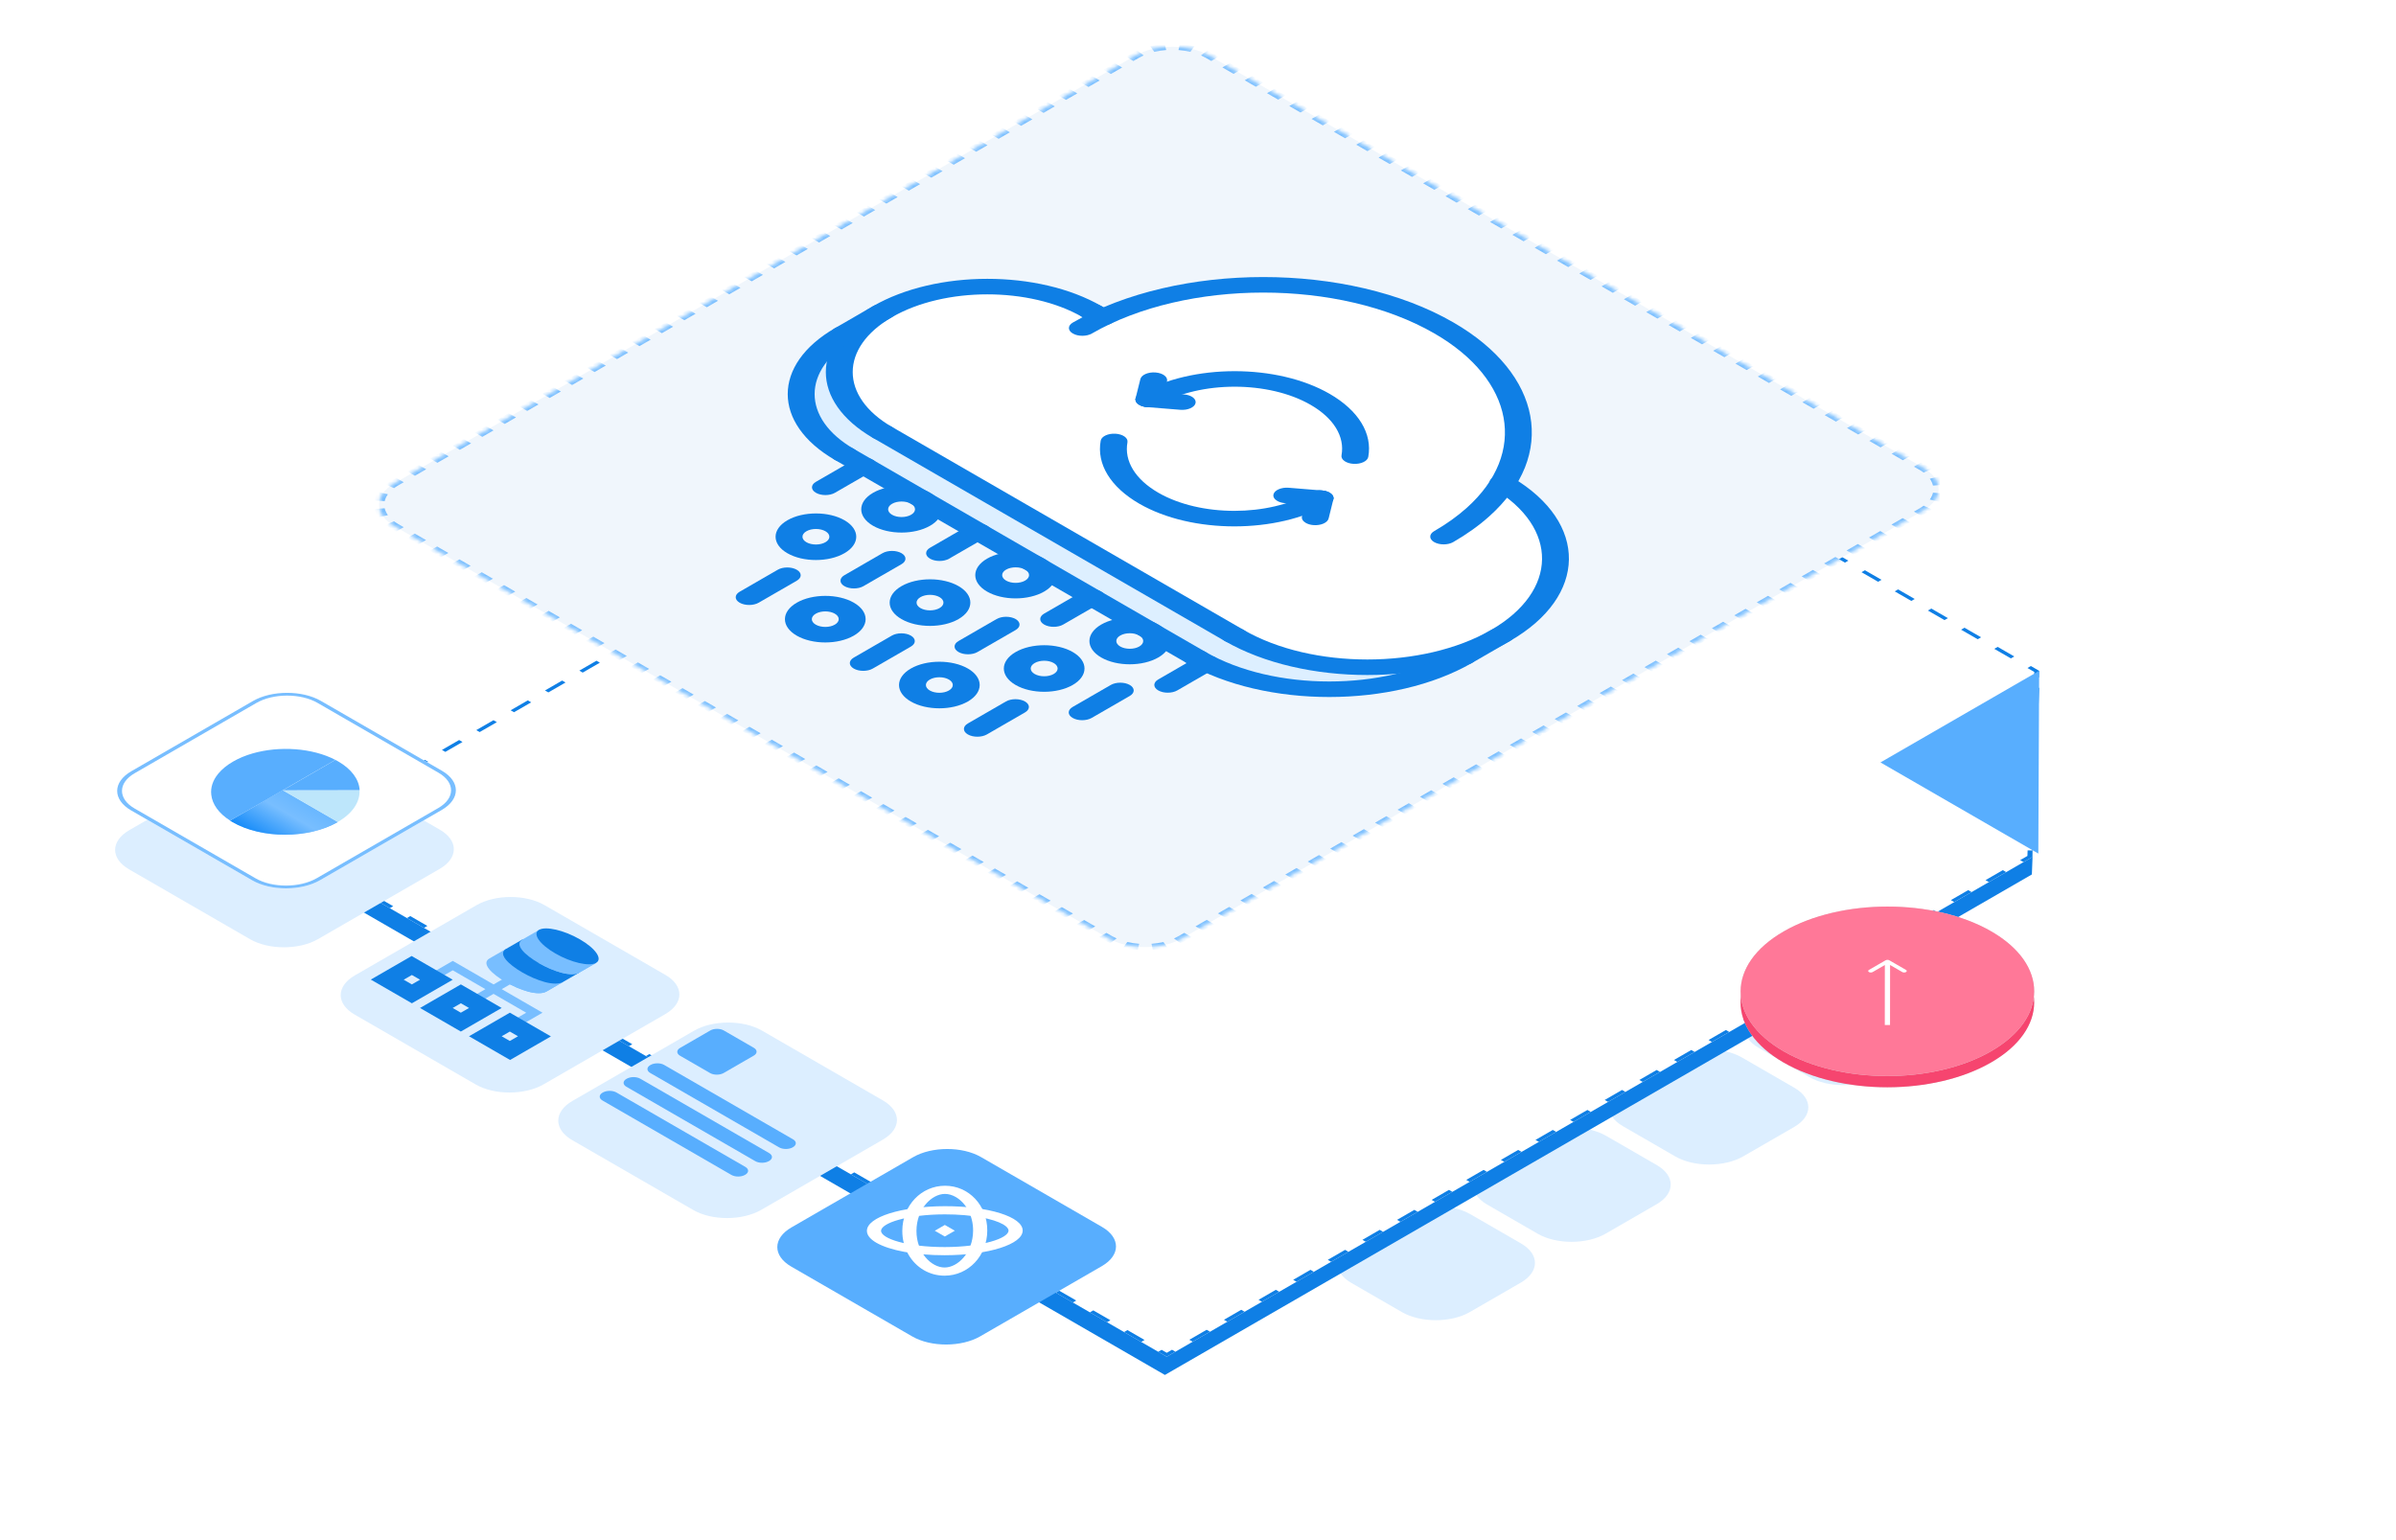 <?xml version="1.0" encoding="UTF-8"?> <svg xmlns="http://www.w3.org/2000/svg" width="560" height="360" viewBox="0 0 560 360" fill="none"><g clip-path="url(#clip0_12978_41128)"><g filter="url(#filter0_b_12978_41128)"><path d="M422.964 228.877C427.359 226.34 434.466 226.329 438.837 228.853L450.677 235.689C455.049 238.213 455.03 242.316 450.635 244.853L438.733 251.725C434.338 254.262 427.231 254.273 422.859 251.749L411.02 244.913C406.648 242.389 406.667 238.286 411.062 235.749L422.964 228.877Z" fill="#DCEEFF"></path></g><g filter="url(#filter1_b_12978_41128)"><path d="M391.238 247.196C395.633 244.659 402.739 244.648 407.111 247.172L419.383 254.257C423.754 256.781 423.736 260.884 419.341 263.421L407.438 270.293C403.044 272.83 395.937 272.841 391.565 270.317L379.293 263.232C374.922 260.708 374.941 256.605 379.335 254.068L391.238 247.196Z" fill="#DCEEFF"></path></g><g filter="url(#filter2_b_12978_41128)"><path d="M359.507 265.515C363.902 262.977 371.009 262.967 375.38 265.491L387.22 272.326C391.592 274.85 391.573 278.953 387.178 281.49L375.276 288.362C370.881 290.9 363.774 290.911 359.402 288.387L347.563 281.551C343.191 279.027 343.21 274.924 347.605 272.387L359.507 265.515Z" fill="#DCEEFF"></path></g><g filter="url(#filter3_b_12978_41128)"><path d="M327.777 283.834C332.172 281.296 339.278 281.285 343.65 283.809L355.489 290.645C359.861 293.169 359.842 297.272 355.447 299.809L343.545 306.681C339.15 309.219 332.044 309.229 327.672 306.705L315.832 299.87C311.461 297.346 311.48 293.243 315.874 290.706L327.777 283.834Z" fill="#DCEEFF"></path></g><path d="M64.733 201.572L272.262 321.389L474.895 204.399L476.598 160.814L305.963 62.298L64.733 201.572Z" fill="#0F7FE5"></path><path d="M65.167 197.307L272.697 317.124L474.965 200.345L476.598 156.8L305.963 58.284L65.167 197.307Z" fill="white"></path><path fill-rule="evenodd" clip-rule="evenodd" d="M67.163 198.459L65.167 197.307L67.174 196.148L67.966 196.605L66.755 197.305L67.959 198L67.163 198.459ZM474.659 155.681L473.863 156.14L475.466 157.065L475.418 158.345L476.54 158.355L476.598 156.8L474.659 155.681ZM476.423 161.466L475.301 161.455L475.184 164.565L476.306 164.576L476.423 161.466ZM476.19 167.686L475.068 167.676L474.951 170.786L476.073 170.797L476.19 167.686ZM475.956 173.907L474.834 173.896L474.718 177.007L475.84 177.017L475.956 173.907ZM475.723 180.128L474.601 180.117L474.484 183.227L475.607 183.238L475.723 180.128ZM475.49 186.348L474.368 186.338L474.251 189.448L475.373 189.459L475.49 186.348ZM475.257 192.569L474.134 192.558L474.018 195.669L475.14 195.679L475.257 192.569ZM71.154 200.763L71.95 200.304L75.941 202.608L75.145 203.067L71.154 200.763ZM79.136 205.372L79.931 204.912L83.922 207.216L83.127 207.676L79.136 205.372ZM87.118 209.98L87.913 209.521L91.904 211.825L91.109 212.284L87.118 209.98ZM95.1 214.588L95.895 214.129L99.886 216.433L99.09 216.893L95.1 214.588ZM103.081 219.197L103.877 218.737L107.868 221.041L107.072 221.501L103.081 219.197ZM111.063 223.805L111.859 223.346L115.85 225.65L115.054 226.109L111.063 223.805ZM119.045 228.413L119.841 227.954L123.832 230.258L123.036 230.718L119.045 228.413ZM127.027 233.022L127.823 232.562L131.814 234.867L131.018 235.326L127.027 233.022ZM135.009 237.63L135.805 237.171L139.796 239.475L139 239.934L135.009 237.63ZM142.991 242.239L143.787 241.779L147.778 244.083L146.982 244.543L142.991 242.239ZM150.973 246.847L151.769 246.387L155.76 248.692L154.964 249.151L150.973 246.847ZM158.955 251.455L159.75 250.996L163.741 253.3L162.946 253.759L158.955 251.455ZM166.937 256.064L167.732 255.604L171.723 257.908L170.928 258.368L166.937 256.064ZM174.919 260.672L175.714 260.213L179.705 262.517L178.91 262.976L174.919 260.672ZM182.9 265.28L183.696 264.821L187.687 267.125L186.891 267.584L182.9 265.28ZM190.882 269.889L191.678 269.429L195.669 271.733L194.873 272.193L190.882 269.889ZM198.864 274.497L199.66 274.038L203.651 276.342L202.855 276.801L198.864 274.497ZM206.846 279.105L207.642 278.646L211.633 280.95L210.837 281.41L206.846 279.105ZM214.828 283.714L215.624 283.254L219.615 285.558L218.819 286.018L214.828 283.714ZM222.81 288.322L223.606 287.863L227.597 290.167L226.801 290.626L222.81 288.322ZM230.792 292.93L231.588 292.471L235.579 294.775L234.783 295.235L230.792 292.93ZM238.774 297.539L239.57 297.079L243.561 299.384L242.765 299.843L238.774 297.539ZM246.756 302.147L247.552 301.688L251.542 303.992L250.747 304.451L246.756 302.147ZM254.738 306.756L255.533 306.296L259.524 308.6L258.729 309.06L254.738 306.756ZM262.72 311.364L263.515 310.904L267.506 313.209L266.711 313.668L262.72 311.364ZM270.702 315.972L271.497 315.513L272.701 316.208L273.928 315.499L274.72 315.956L272.697 317.124L270.702 315.972ZM278.765 313.621L277.973 313.164L282.019 310.828L282.81 311.285L278.765 313.621ZM286.856 308.95L286.064 308.493L290.109 306.157L290.901 306.614L286.856 308.95ZM294.946 304.279L294.155 303.822L298.2 301.486L298.992 301.943L294.946 304.279ZM303.037 299.607L302.246 299.15L306.291 296.815L307.082 297.272L303.037 299.607ZM311.128 294.936L310.336 294.479L314.382 292.144L315.173 292.601L311.128 294.936ZM319.219 290.265L318.427 289.808L322.472 287.472L323.264 287.929L319.219 290.265ZM327.309 285.594L326.518 285.137L330.563 282.801L331.355 283.258L327.309 285.594ZM335.4 280.923L334.608 280.466L338.654 278.13L339.445 278.587L335.4 280.923ZM343.491 276.251L342.699 275.794L346.745 273.459L347.536 273.916L343.491 276.251ZM351.581 271.58L350.79 271.123L354.835 268.788L355.627 269.245L351.581 271.58ZM359.672 266.909L358.881 266.452L362.926 264.117L363.718 264.574L359.672 266.909ZM367.763 262.238L366.971 261.781L371.017 259.445L371.808 259.902L367.763 262.238ZM375.854 257.567L375.062 257.11L379.107 254.774L379.899 255.231L375.854 257.567ZM383.944 252.896L383.153 252.439L387.198 250.103L387.99 250.56L383.944 252.896ZM392.035 248.224L391.243 247.767L395.289 245.432L396.08 245.889L392.035 248.224ZM400.126 243.553L399.334 243.096L403.38 240.761L404.171 241.218L400.126 243.553ZM408.216 238.882L407.425 238.425L411.47 236.089L412.262 236.546L408.216 238.882ZM416.307 234.211L415.516 233.754L419.561 231.418L420.353 231.875L416.307 234.211ZM424.398 229.54L423.606 229.083L427.652 226.747L428.443 227.204L424.398 229.54ZM432.489 224.868L431.697 224.411L435.742 222.076L436.534 222.533L432.489 224.868ZM440.579 220.197L439.788 219.74L443.833 217.405L444.625 217.862L440.579 220.197ZM448.67 215.526L447.879 215.069L451.924 212.733L452.716 213.191L448.67 215.526ZM456.761 210.855L455.969 210.398L460.015 208.062L460.806 208.519L456.761 210.855ZM464.852 206.184L464.06 205.727L468.105 203.391L468.897 203.848L464.852 206.184ZM472.942 201.513L472.151 201.056L473.853 200.073L473.901 198.779L475.023 198.79L474.965 200.345L472.942 201.513ZM470.781 153.442L469.985 153.901L466.107 151.662L466.903 151.203L470.781 153.442ZM463.025 148.964L462.229 149.423L458.351 147.184L459.147 146.725L463.025 148.964ZM455.269 144.486L454.473 144.945L450.595 142.706L451.391 142.247L455.269 144.486ZM447.512 140.008L446.717 140.467L442.839 138.228L443.634 137.769L447.512 140.008ZM439.756 135.53L438.961 135.989L435.082 133.75L435.878 133.291L439.756 135.53ZM432 131.052L431.204 131.511L427.326 129.272L428.122 128.813L432 131.052ZM424.244 126.574L423.448 127.033L419.57 124.794L420.366 124.335L424.244 126.574ZM416.488 122.096L415.692 122.555L411.814 120.316L412.61 119.857L416.488 122.096ZM408.732 117.618L407.936 118.077L404.058 115.838L404.854 115.379L408.732 117.618ZM400.975 113.14L400.18 113.599L396.302 111.36L397.097 110.901L400.975 113.14ZM393.219 108.662L392.424 109.121L388.546 106.882L389.341 106.423L393.219 108.662ZM385.463 104.183L384.667 104.643L380.789 102.404L381.585 101.944L385.463 104.183ZM377.707 99.706L376.911 100.165L373.033 97.926L373.829 97.466L377.707 99.706ZM369.951 95.227L369.155 95.687L365.277 93.448L366.073 92.988L369.951 95.227ZM362.195 90.749L361.399 91.209L357.521 88.97L358.317 88.51L362.195 90.749ZM354.439 86.271L353.643 86.731L349.765 84.492L350.56 84.032L354.439 86.271ZM346.682 81.793L345.887 82.253L342.009 80.014L342.804 79.554L346.682 81.793ZM338.926 77.315L338.13 77.775L334.252 75.536L335.048 75.076L338.926 77.315ZM331.17 72.837L330.374 73.297L326.496 71.058L327.292 70.598L331.17 72.837ZM323.414 68.359L322.618 68.819L318.74 66.58L319.536 66.12L323.414 68.359ZM315.658 63.881L314.862 64.341L310.984 62.102L311.78 61.642L315.658 63.881ZM307.902 59.403L307.106 59.863L305.958 59.2L304.748 59.899L303.956 59.442L305.963 58.284L307.902 59.403ZM299.943 61.759L300.734 62.216L296.721 64.533L295.929 64.076L299.943 61.759ZM291.916 66.394L292.708 66.85L288.695 69.168L287.903 68.71L291.916 66.394ZM283.89 71.028L284.681 71.485L280.668 73.802L279.876 73.345L283.89 71.028ZM275.863 75.662L276.655 76.119L272.641 78.436L271.85 77.979L275.863 75.662ZM267.837 80.296L268.628 80.753L264.615 83.07L263.823 82.613L267.837 80.296ZM259.81 84.93L260.602 85.387L256.588 87.704L255.797 87.247L259.81 84.93ZM251.784 89.564L252.575 90.021L248.562 92.338L247.77 91.881L251.784 89.564ZM243.757 94.198L244.549 94.655L240.535 96.972L239.744 96.515L243.757 94.198ZM235.731 98.832L236.522 99.289L232.509 101.606L231.717 101.149L235.731 98.832ZM227.704 103.466L228.496 103.923L224.482 106.24L223.691 105.783L227.704 103.466ZM219.678 108.1L220.469 108.557L216.456 110.875L215.664 110.418L219.678 108.1ZM211.651 112.735L212.443 113.192L208.429 115.509L207.638 115.052L211.651 112.735ZM203.625 117.369L204.416 117.826L200.403 120.143L199.611 119.686L203.625 117.369ZM195.598 122.003L196.39 122.46L192.376 124.777L191.585 124.32L195.598 122.003ZM187.572 126.637L188.363 127.094L184.35 129.411L183.558 128.954L187.572 126.637ZM179.545 131.271L180.337 131.728L176.323 134.045L175.532 133.588L179.545 131.271ZM171.519 135.905L172.31 136.362L168.297 138.679L167.505 138.222L171.519 135.905ZM163.492 140.539L164.284 140.996L160.27 143.313L159.479 142.856L163.492 140.539ZM155.466 145.173L156.257 145.63L152.244 147.947L151.452 147.49L155.466 145.173ZM147.439 149.807L148.231 150.264L144.217 152.581L143.426 152.124L147.439 149.807ZM139.413 154.441L140.204 154.898L136.191 157.216L135.399 156.759L139.413 154.441ZM131.386 159.076L132.178 159.533L128.164 161.85L127.373 161.393L131.386 159.076ZM123.36 163.71L124.151 164.167L120.138 166.484L119.346 166.027L123.36 163.71ZM115.333 168.344L116.125 168.801L112.111 171.118L111.32 170.661L115.333 168.344ZM107.307 172.978L108.098 173.435L104.085 175.752L103.293 175.295L107.307 172.978ZM99.28 177.612L100.072 178.069L96.058 180.386L95.267 179.929L99.28 177.612ZM91.254 182.246L92.045 182.703L88.032 185.02L87.24 184.563L91.254 182.246ZM83.227 186.88L84.019 187.337L80.005 189.654L79.214 189.197L83.227 186.88ZM75.201 191.514L75.992 191.971L71.979 194.288L71.187 193.831L75.201 191.514Z" fill="#0F7FE5"></path><path d="M476.598 156.8L439.508 178.214L476.402 199.515L476.598 156.8Z" fill="#58AEFE"></path><g filter="url(#filter4_d_12978_41128)"><path d="M162.218 236.924C166.613 234.387 173.72 234.376 178.091 236.9L206.372 253.228C210.744 255.752 210.725 259.855 206.33 262.392L177.899 278.807C173.504 281.344 166.398 281.355 162.026 278.831L133.745 262.503C129.373 259.979 129.392 255.876 133.787 253.339L162.218 236.924Z" fill="#DCEEFF"></path></g><g filter="url(#filter5_d_12978_41128)"><path d="M213.414 266.484C217.808 263.946 224.915 263.935 229.287 266.459L257.568 282.788C261.939 285.312 261.921 289.415 257.526 291.952L229.095 308.367C224.7 310.904 217.593 310.915 213.221 308.391L184.94 292.063C180.569 289.539 180.587 285.436 184.982 282.899L213.414 266.484Z" fill="#58AEFE"></path></g><path d="M165.998 240.876C166.877 240.368 168.299 240.366 169.173 240.871L176.178 244.915C177.052 245.42 177.049 246.241 176.17 246.748L169.127 250.814C168.248 251.322 166.827 251.324 165.953 250.819L158.948 246.775C158.073 246.27 158.077 245.449 158.956 244.942L165.998 240.876Z" fill="#58AEFE"></path><path d="M152.053 248.926C152.932 248.419 154.353 248.417 155.228 248.921L185.349 266.312C186.224 266.817 186.22 267.637 185.341 268.145L185.27 268.186C184.391 268.693 182.97 268.695 182.096 268.19L151.974 250.8C151.1 250.295 151.104 249.474 151.983 248.967L152.053 248.926Z" fill="#58AEFE"></path><path d="M146.479 252.148C147.358 251.64 148.779 251.638 149.653 252.143L179.775 269.534C180.649 270.038 180.646 270.859 179.767 271.366L179.696 271.407C178.817 271.915 177.396 271.917 176.521 271.412L146.4 254.021C145.526 253.517 145.529 252.696 146.408 252.188L146.479 252.148Z" fill="#58AEFE"></path><path d="M140.901 255.367C141.78 254.86 143.201 254.857 144.075 255.362L174.197 272.753C175.071 273.258 175.067 274.078 174.188 274.586L174.118 274.626C173.239 275.134 171.818 275.136 170.943 274.631L140.822 257.241C139.947 256.736 139.951 255.915 140.83 255.408L140.901 255.367Z" fill="#58AEFE"></path><g filter="url(#filter6_b_12978_41128)"><path d="M58.648 177.632C63.043 175.095 70.149 175.084 74.521 177.608L102.802 193.936C107.174 196.46 107.155 200.563 102.76 203.101L74.329 219.515C69.934 222.053 62.827 222.064 58.456 219.54L30.175 203.212C25.803 200.688 25.822 196.585 30.217 194.047L58.648 177.632Z" fill="#DCEEFF"></path></g><g filter="url(#filter7_b_12978_41128)"><path d="M59.128 163.856C63.523 161.318 70.63 161.308 75.001 163.832L103.283 180.16C107.654 182.684 107.635 186.787 103.241 189.324L74.809 205.739C70.415 208.276 63.308 208.287 58.936 205.763L30.655 189.435C26.283 186.911 26.302 182.808 30.697 180.271L59.128 163.856Z" fill="white"></path></g><g filter="url(#filter8_b_12978_41128)"><path fill-rule="evenodd" clip-rule="evenodd" d="M102.487 180.619L74.206 164.291C70.271 162.019 63.875 162.029 59.92 164.313L31.489 180.728C27.533 183.011 27.516 186.704 31.451 188.976L59.732 205.304C63.666 207.575 70.062 207.565 74.018 205.282L102.449 188.867C106.404 186.583 106.421 182.891 102.487 180.619ZM75.001 163.832C70.63 161.308 63.523 161.318 59.128 163.856L30.697 180.271C26.302 182.808 26.283 186.911 30.655 189.435L58.936 205.763C63.308 208.287 70.415 208.276 74.809 205.739L103.241 189.324C107.635 186.787 107.654 182.684 103.283 180.16L75.001 163.832Z" fill="#78BEFF"></path></g><path d="M78.942 192.149C72.147 196.072 61.152 196.089 54.393 192.186C54.186 192.067 53.98 191.948 53.801 191.823L66.08 184.734L78.933 192.154L78.942 192.149Z" fill="#78BEFF"></path><path d="M78.942 192.149C72.147 196.072 61.152 196.089 54.393 192.186C54.186 192.067 53.98 191.948 53.801 191.823L66.08 184.734L78.933 192.154L78.942 192.149Z" fill="url(#paint0_linear_12978_41128)"></path><path d="M78.373 177.625L53.797 191.814C51.084 190.096 49.616 187.951 49.381 185.778C49.182 184.104 49.726 182.402 51.004 180.851C51.846 179.823 52.999 178.865 54.472 178.015C55.84 177.224 57.377 176.586 59.017 176.116C65.267 174.308 73.002 174.807 78.392 177.625L78.373 177.625Z" fill="#58AEFE"></path><path d="M78.94 192.148L66.088 184.727L84.029 184.7C84.177 187.379 82.479 190.094 78.931 192.142L78.94 192.148Z" fill="#BDE6FB"></path><path d="M84.039 184.695L66.097 184.723L78.395 177.623C78.602 177.731 78.818 177.845 79.024 177.964C82.179 179.785 83.853 182.147 84.049 184.538C84.049 184.592 84.058 184.641 84.048 184.69L84.039 184.695Z" fill="#58AEFE"></path><path d="M204.828 290.486C203.41 289.667 202.612 288.72 202.617 287.701C202.631 284.486 210.638 281.957 220.846 281.941C231.054 281.926 239.039 284.431 239.023 287.645C239.009 290.86 231.002 293.39 220.794 293.405C213.821 293.417 207.884 292.25 204.828 290.486ZM234.456 286.191C232.237 284.91 227.251 283.842 220.838 283.853C212.062 283.866 205.934 285.889 205.926 287.697C205.917 289.504 212.026 291.509 220.803 291.496C229.579 291.483 235.706 289.46 235.715 287.652C235.717 287.164 235.273 286.663 234.456 286.191Z" fill="white"></path><path d="M215.949 296.906C212.891 295.141 210.871 291.714 210.891 287.689C210.918 281.795 215.3 277.172 220.868 277.164C226.437 277.154 230.776 281.765 230.748 287.658C230.721 293.552 226.339 298.175 220.771 298.183C219.006 298.185 217.366 297.724 215.949 296.906ZM223.387 279.8C222.569 279.328 221.702 279.073 220.857 279.073C217.726 279.078 214.222 282.615 214.199 287.683C214.174 292.75 217.648 296.278 220.778 296.272C223.91 296.267 227.415 292.731 227.438 287.663C227.455 283.96 225.606 281.081 223.387 279.8Z" fill="white"></path><path d="M220.828 286.326L223.162 287.674L220.816 289.028L218.482 287.681L220.828 286.326Z" fill="white"></path><g filter="url(#filter9_d_12978_41128)"><path d="M111.371 207.579C115.765 205.042 122.872 205.031 127.244 207.555L155.525 223.883C159.896 226.407 159.878 230.51 155.483 233.047L127.052 249.462C122.657 251.999 115.55 252.01 111.178 249.486L82.897 233.158C78.526 230.634 78.544 226.531 82.939 223.994L111.371 207.579Z" fill="#DCEEFF"></path></g><g clip-path="url(#clip1_12978_41128)"><path d="M126.8 236.715L122.027 239.47L120.12 238.369L122.984 236.716L115.354 232.311L112.491 233.964L110.583 232.863L113.447 231.21L105.818 226.805L102.954 228.459L101.047 227.357L105.82 224.602L115.356 230.108L118.22 228.454L120.127 229.555L117.264 231.209L126.8 236.715Z" fill="#78BEFF"></path><path d="M119.218 247.764L109.618 242.222L119.164 236.71L128.764 242.253L119.218 247.764Z" fill="#0F7FE5"></path><path d="M124.949 225.654L118.273 221.8L114.392 224.041C112.413 225.183 114.881 227.63 118.203 229.548C121.526 231.467 125.764 232.891 127.742 231.749L131.624 229.508L124.949 225.654Z" fill="#78BEFF"></path><path d="M127.755 231.754L131.636 229.513L124.961 225.659L118.215 229.554C121.538 231.472 125.776 232.896 127.755 231.754Z" fill="#78BEFF"></path><path d="M128.769 223.448L122.094 219.594L118.276 221.799C116.297 222.941 118.764 225.388 122.087 227.306C125.41 229.224 129.648 230.649 131.626 229.507L135.445 227.302L128.769 223.448Z" fill="#0F7FE5"></path><path d="M132.668 221.216L125.992 217.362L122.11 219.604C120.132 220.746 122.599 223.193 125.922 225.111C129.245 227.029 133.483 228.454 135.461 227.312L139.343 225.071L132.668 221.216Z" fill="#78BEFF"></path><path d="M135.454 227.308L139.336 225.067L132.66 221.213L125.915 225.108C129.237 227.026 133.476 228.45 135.454 227.308Z" fill="#78BEFF"></path><path d="M129.788 222.86C133.475 224.989 137.745 225.974 139.327 225.061C140.909 224.148 139.202 221.682 135.515 219.553C131.829 217.425 127.558 216.44 125.976 217.353C124.395 218.266 126.101 220.732 129.788 222.86Z" fill="#0F7FE5"></path><path d="M107.715 230.1L98.169 235.611L107.706 241.117L117.251 235.606L107.715 230.1Z" fill="#0F7FE5"></path><path d="M107.711 234.509L109.618 235.61L107.709 236.713L105.802 235.611L107.711 234.509Z" fill="#DCEEFF"></path><path d="M119.16 241.12L121.067 242.221L119.158 243.323L117.251 242.222L119.16 241.12Z" fill="#DCEEFF"></path><path d="M96.261 234.515L86.662 228.972L96.207 223.461L105.807 229.003L96.261 234.515Z" fill="#0F7FE5"></path><path d="M96.262 227.899L98.169 229L96.26 230.102L94.353 229.001L96.262 227.899Z" fill="#DCEEFF"></path></g><mask id="path-39-inside-1_12978_41128" fill="white"><path d="M276.352 219.305C271.569 222.066 263.814 222.066 259.031 219.305L92.181 122.974C87.398 120.213 87.398 115.735 92.181 112.974L265.341 13C270.124 10.239 277.879 10.239 282.662 13L449.512 109.331C454.295 112.092 454.295 116.569 449.512 119.331L276.352 219.305Z"></path></mask><path d="M276.352 219.305C271.569 222.066 263.814 222.066 259.031 219.305L92.181 122.974C87.398 120.213 87.398 115.735 92.181 112.974L265.341 13C270.124 10.239 277.879 10.239 282.662 13L449.512 109.331C454.295 112.092 454.295 116.569 449.512 119.331L276.352 219.305Z" fill="#F0F6FC"></path><path d="M449.512 109.331L449.079 109.581L449.512 109.331ZM265.341 13L265.774 13.25L265.341 13ZM282.662 13L283.095 12.75L282.662 13ZM92.181 122.974L92.614 122.724L92.181 122.974ZM92.181 112.974L91.748 112.724L92.181 112.974ZM259.031 219.305L258.598 219.555L259.031 219.305ZM449.079 109.581C449.443 109.791 449.778 110.012 450.084 110.242L451.055 109.811C450.717 109.557 450.347 109.313 449.945 109.081L449.079 109.581ZM451.604 111.759C451.995 112.305 452.256 112.875 452.388 113.454L453.602 113.362C453.457 112.723 453.168 112.093 452.735 111.489L451.604 111.759ZM452.387 115.208C452.256 115.786 451.995 116.356 451.604 116.902L452.735 117.173C453.168 116.569 453.457 115.939 453.602 115.3L452.387 115.208ZM450.084 118.42C449.778 118.649 449.443 118.87 449.079 119.081L449.945 119.581C450.347 119.349 450.717 119.105 451.055 118.851L450.084 118.42ZM449.079 119.081L447.767 119.838L448.633 120.338L449.945 119.581L449.079 119.081ZM445.143 121.353L442.52 122.868L443.386 123.368L446.009 121.853L445.143 121.353ZM439.896 124.382L437.272 125.897L438.138 126.397L440.762 124.882L439.896 124.382ZM434.649 127.412L432.025 128.927L432.891 129.427L435.515 127.912L434.649 127.412ZM429.401 130.442L426.778 131.956L427.644 132.456L430.267 130.942L429.401 130.442ZM424.154 133.471L421.53 134.986L422.396 135.486L425.02 133.971L424.154 133.471ZM418.907 136.501L416.283 138.015L417.149 138.515L419.773 137.001L418.907 136.501ZM413.66 139.53L411.036 141.045L411.902 141.545L414.526 140.03L413.66 139.53ZM408.412 142.56L405.789 144.074L406.655 144.574L409.278 143.06L408.412 142.56ZM403.165 145.589L400.541 147.104L401.407 147.604L404.031 146.089L403.165 145.589ZM397.918 148.619L395.294 150.133L396.16 150.633L398.784 149.119L397.918 148.619ZM392.67 151.648L390.047 153.163L390.913 153.663L393.537 152.148L392.67 151.648ZM387.423 154.678L384.8 156.192L385.666 156.692L388.289 155.178L387.423 154.678ZM382.176 157.707L379.552 159.222L380.418 159.722L383.042 158.207L382.176 157.707ZM376.929 160.737L374.305 162.251L375.171 162.751L377.795 161.237L376.929 160.737ZM371.681 163.766L369.058 165.281L369.924 165.781L372.547 164.266L371.681 163.766ZM366.434 166.796L363.811 168.31L364.677 168.81L367.3 167.296L366.434 166.796ZM361.187 169.825L358.563 171.34L359.429 171.84L362.053 170.325L361.187 169.825ZM355.94 172.855L353.316 174.369L354.182 174.869L356.806 173.355L355.94 172.855ZM350.692 175.884L348.069 177.399L348.935 177.899L351.558 176.384L350.692 175.884ZM345.445 178.914L342.821 180.428L343.687 180.928L346.311 179.414L345.445 178.914ZM340.198 181.943L337.574 183.458L338.44 183.958L341.064 182.443L340.198 181.943ZM334.951 184.973L332.327 186.487L333.193 186.987L335.817 185.473L334.951 184.973ZM329.703 188.002L327.08 189.517L327.946 190.017L330.569 188.502L329.703 188.002ZM324.456 191.032L321.832 192.547L322.698 193.047L325.322 191.532L324.456 191.032ZM319.209 194.061L316.585 195.576L317.451 196.076L320.075 194.561L319.209 194.061ZM313.961 197.091L311.338 198.606L312.204 199.106L314.827 197.591L313.961 197.091ZM308.714 200.12L306.091 201.635L306.957 202.135L309.58 200.62L308.714 200.12ZM303.467 203.15L300.843 204.665L301.709 205.165L304.333 203.65L303.467 203.15ZM298.22 206.179L295.596 207.694L296.462 208.194L299.086 206.679L298.22 206.179ZM292.972 209.209L290.349 210.724L291.215 211.224L293.838 209.709L292.972 209.209ZM287.725 212.238L285.102 213.753L285.968 214.253L288.591 212.738L287.725 212.238ZM282.478 215.268L279.854 216.783L280.72 217.283L283.344 215.768L282.478 215.268ZM277.231 218.297L275.919 219.055L276.785 219.555L278.097 218.797L277.231 218.297ZM275.919 219.055C275.554 219.265 275.172 219.459 274.774 219.635L275.521 220.196C275.96 220.001 276.383 219.787 276.785 219.555L275.919 219.055ZM272.145 220.513C271.199 220.739 270.212 220.889 269.211 220.965L269.37 221.666C270.476 221.583 271.567 221.416 272.614 221.166L272.145 220.513ZM266.172 220.965C265.171 220.889 264.183 220.739 263.237 220.513L262.769 221.166C263.815 221.416 264.907 221.583 266.013 221.666L266.172 220.965ZM260.609 219.635C260.211 219.459 259.829 219.265 259.464 219.055L258.598 219.555C259 219.787 259.423 220.001 259.862 220.196L260.609 219.635ZM259.464 219.055L258.161 218.302L257.295 218.802L258.598 219.555L259.464 219.055ZM255.554 216.797L252.947 215.292L252.081 215.792L254.688 217.297L255.554 216.797ZM250.34 213.787L247.733 212.282L246.867 212.782L249.474 214.287L250.34 213.787ZM245.126 210.776L242.518 209.271L241.652 209.771L244.259 211.276L245.126 210.776ZM239.911 207.766L237.304 206.261L236.438 206.761L239.045 208.266L239.911 207.766ZM234.697 204.756L232.09 203.251L231.224 203.751L233.831 205.256L234.697 204.756ZM229.483 201.745L226.876 200.24L226.01 200.74L228.617 202.245L229.483 201.745ZM224.269 198.735L221.662 197.23L220.796 197.73L223.403 199.235L224.269 198.735ZM219.055 195.725L216.448 194.22L215.582 194.72L218.189 196.225L219.055 195.725ZM213.841 192.714L211.234 191.209L210.368 191.709L212.975 193.214L213.841 192.714ZM208.627 189.704L206.02 188.199L205.154 188.699L207.761 190.204L208.627 189.704ZM203.413 186.694L200.806 185.189L199.94 185.689L202.547 187.194L203.413 186.694ZM198.199 183.683L195.592 182.178L194.726 182.678L197.333 184.183L198.199 183.683ZM192.985 180.673L190.378 179.168L189.512 179.668L192.119 181.173L192.985 180.673ZM187.771 177.663L185.164 176.157L184.298 176.657L186.905 178.163L187.771 177.663ZM182.557 174.652L179.95 173.147L179.084 173.647L181.691 175.152L182.557 174.652ZM177.343 171.642L174.736 170.137L173.87 170.637L176.477 172.142L177.343 171.642ZM172.129 168.632L169.522 167.126L168.656 167.626L171.263 169.132L172.129 168.632ZM166.915 165.621L164.308 164.116L163.442 164.616L166.049 166.121L166.915 165.621ZM161.701 162.611L159.094 161.106L158.228 161.606L160.835 163.111L161.701 162.611ZM156.487 159.601L153.88 158.095L153.013 158.595L155.621 160.101L156.487 159.601ZM151.272 156.59L148.665 155.085L147.799 155.585L150.406 157.09L151.272 156.59ZM146.058 153.58L143.451 152.075L142.585 152.575L145.192 154.08L146.058 153.58ZM140.844 150.57L138.237 149.064L137.371 149.564L139.978 151.07L140.844 150.57ZM135.63 147.559L133.023 146.054L132.157 146.554L134.764 148.059L135.63 147.559ZM130.416 144.549L127.809 143.044L126.943 143.544L129.55 145.049L130.416 144.549ZM125.202 141.539L122.595 140.033L121.729 140.533L124.336 142.039L125.202 141.539ZM119.988 138.528L117.381 137.023L116.515 137.523L119.122 139.028L119.988 138.528ZM114.774 135.518L112.167 134.013L111.301 134.513L113.908 136.018L114.774 135.518ZM109.56 132.508L106.953 131.002L106.087 131.502L108.694 133.008L109.56 132.508ZM104.346 129.497L101.739 127.992L100.873 128.492L103.48 129.997L104.346 129.497ZM99.132 126.487L96.525 124.982L95.659 125.482L98.266 126.987L99.132 126.487ZM93.918 123.477L92.614 122.724L91.748 123.224L93.052 123.977L93.918 123.477ZM92.614 122.724C92.25 122.514 91.915 122.293 91.609 122.063L90.638 122.494C90.976 122.748 91.346 122.992 91.748 123.224L92.614 122.724ZM90.089 120.545C89.698 119.999 89.437 119.429 89.305 118.851L88.091 118.943C88.236 119.582 88.525 120.212 88.958 120.816L90.089 120.545ZM89.305 117.097C89.437 116.519 89.698 115.949 90.089 115.403L88.958 115.132C88.525 115.736 88.236 116.366 88.091 117.005L89.305 117.097ZM91.609 113.885C91.915 113.655 92.25 113.435 92.614 113.224L91.748 112.724C91.346 112.956 90.976 113.2 90.638 113.454L91.609 113.885ZM92.614 113.224L93.926 112.467L93.06 111.967L91.748 112.724L92.614 113.224ZM96.55 110.952L99.174 109.437L98.307 108.937L95.684 110.452L96.55 110.952ZM101.797 107.922L104.421 106.408L103.555 105.908L100.931 107.422L101.797 107.922ZM107.044 104.893L109.668 103.378L108.802 102.878L106.178 104.393L107.044 104.893ZM112.292 101.863L114.915 100.349L114.049 99.849L111.426 101.363L112.292 101.863ZM117.539 98.834L120.163 97.319L119.297 96.819L116.673 98.334L117.539 98.834ZM122.786 95.804L125.41 94.29L124.544 93.79L121.92 95.304L122.786 95.804ZM128.033 92.775L130.657 91.26L129.791 90.76L127.167 92.275L128.033 92.775ZM133.281 89.745L135.904 88.231L135.038 87.731L132.415 89.245L133.281 89.745ZM138.528 86.716L141.152 85.201L140.286 84.701L137.662 86.216L138.528 86.716ZM143.775 83.686L146.399 82.171L145.533 81.671L142.909 83.186L143.775 83.686ZM149.023 80.657L151.646 79.142L150.78 78.642L148.157 80.157L149.023 80.657ZM154.27 77.627L156.893 76.112L156.027 75.612L153.404 77.127L154.27 77.627ZM159.517 74.598L162.141 73.083L161.275 72.583L158.651 74.098L159.517 74.598ZM164.764 71.568L167.388 70.053L166.522 69.553L163.898 71.068L164.764 71.568ZM170.012 68.539L172.635 67.024L171.769 66.524L169.146 68.039L170.012 68.539ZM175.259 65.509L177.883 63.994L177.016 63.494L174.393 65.009L175.259 65.509ZM180.506 62.48L183.13 60.965L182.264 60.465L179.64 61.98L180.506 62.48ZM185.753 59.45L188.377 57.935L187.511 57.435L184.887 58.95L185.753 59.45ZM191.001 56.421L193.624 54.906L192.758 54.406L190.135 55.921L191.001 56.421ZM196.248 53.391L198.872 51.876L198.006 51.376L195.382 52.891L196.248 53.391ZM201.495 50.362L204.119 48.847L203.253 48.347L200.629 49.862L201.495 50.362ZM206.742 47.332L209.366 45.817L208.5 45.317L205.876 46.832L206.742 47.332ZM211.99 44.303L214.613 42.788L213.747 42.288L211.124 43.803L211.99 44.303ZM217.237 41.273L219.861 39.758L218.995 39.258L216.371 40.773L217.237 41.273ZM222.484 38.244L225.108 36.729L224.242 36.229L221.618 37.744L222.484 38.244ZM227.732 35.214L230.355 33.699L229.489 33.199L226.866 34.714L227.732 35.214ZM232.979 32.185L235.602 30.67L234.736 30.17L232.113 31.685L232.979 32.185ZM238.226 29.155L240.85 27.64L239.984 27.14L237.36 28.655L238.226 29.155ZM243.473 26.125L246.097 24.611L245.231 24.111L242.607 25.625L243.473 26.125ZM248.721 23.096L251.344 21.581L250.478 21.081L247.855 22.596L248.721 23.096ZM253.968 20.067L256.592 18.552L255.725 18.052L253.102 19.567L253.968 20.067ZM259.215 17.037L261.839 15.522L260.973 15.022L258.349 16.537L259.215 17.037ZM264.462 14.008L265.774 13.25L264.908 12.75L263.596 13.508L264.462 14.008ZM265.774 13.25C266.139 13.04 266.521 12.846 266.919 12.669L266.172 12.109C265.733 12.304 265.31 12.518 264.908 12.75L265.774 13.25ZM269.548 11.792C270.494 11.566 271.481 11.415 272.482 11.34L272.323 10.639C271.217 10.722 270.126 10.889 269.079 11.139L269.548 11.792ZM275.521 11.34C276.522 11.415 277.51 11.566 278.456 11.792L278.924 11.139C277.878 10.889 276.786 10.722 275.68 10.639L275.521 11.34ZM281.084 12.669C281.482 12.846 281.864 13.04 282.229 13.25L283.095 12.75C282.693 12.518 282.27 12.304 281.831 12.109L281.084 12.669ZM282.229 13.25L283.532 14.003L284.398 13.503L283.095 12.75L282.229 13.25ZM286.139 15.508L288.746 17.013L289.612 16.513L287.005 15.008L286.139 15.508ZM291.353 18.518L293.96 20.023L294.827 19.523L292.219 18.018L291.353 18.518ZM296.568 21.529L299.175 23.034L300.041 22.534L297.434 21.029L296.568 21.529ZM301.782 24.539L304.389 26.044L305.255 25.544L302.648 24.039L301.782 24.539ZM306.996 27.549L309.603 29.054L310.469 28.554L307.862 27.049L306.996 27.549ZM312.21 30.559L314.817 32.065L315.683 31.565L313.076 30.059L312.21 30.559ZM317.424 33.57L320.031 35.075L320.897 34.575L318.29 33.07L317.424 33.57ZM322.638 36.58L325.245 38.085L326.111 37.585L323.504 36.08L322.638 36.58ZM327.852 39.59L330.459 41.096L331.325 40.596L328.718 39.09L327.852 39.59ZM333.066 42.601L335.673 44.106L336.539 43.606L333.932 42.101L333.066 42.601ZM338.28 45.611L340.887 47.116L341.753 46.616L339.146 45.111L338.28 45.611ZM343.494 48.621L346.101 50.127L346.967 49.627L344.36 48.121L343.494 48.621ZM348.708 51.632L351.315 53.137L352.181 52.637L349.574 51.132L348.708 51.632ZM353.922 54.642L356.529 56.147L357.395 55.647L354.788 54.142L353.922 54.642ZM359.136 57.653L361.743 59.158L362.609 58.658L360.002 57.153L359.136 57.653ZM364.35 60.663L366.957 62.168L367.823 61.668L365.216 60.163L364.35 60.663ZM369.564 63.673L372.171 65.178L373.037 64.678L370.43 63.173L369.564 63.673ZM374.778 66.683L377.385 68.189L378.251 67.689L375.644 66.183L374.778 66.683ZM379.992 69.694L382.599 71.199L383.465 70.699L380.858 69.194L379.992 69.694ZM385.206 72.704L387.814 74.209L388.68 73.709L386.073 72.204L385.206 72.704ZM390.421 75.715L393.028 77.22L393.894 76.72L391.287 75.215L390.421 75.715ZM395.635 78.725L398.242 80.23L399.108 79.73L396.501 78.225L395.635 78.725ZM400.849 81.735L403.456 83.24L404.322 82.74L401.715 81.235L400.849 81.735ZM406.063 84.746L408.67 86.251L409.536 85.751L406.929 84.246L406.063 84.746ZM411.277 87.756L413.884 89.261L414.75 88.761L412.143 87.256L411.277 87.756ZM416.491 90.766L419.098 92.271L419.964 91.771L417.357 90.266L416.491 90.766ZM421.705 93.776L424.312 95.282L425.178 94.782L422.571 93.276L421.705 93.776ZM426.919 96.787L429.526 98.292L430.392 97.792L427.785 96.287L426.919 96.787ZM432.133 99.797L434.74 101.302L435.606 100.802L432.999 99.297L432.133 99.797ZM437.347 102.808L439.954 104.313L440.82 103.813L438.213 102.308L437.347 102.808ZM442.561 105.818L445.168 107.323L446.034 106.823L443.427 105.318L442.561 105.818ZM447.775 108.828L449.079 109.581L449.945 109.081L448.641 108.328L447.775 108.828ZM449.512 109.331L448.646 109.831L449.512 109.331ZM265.341 13L266.207 13.5L265.341 13ZM282.662 13L283.528 12.5L282.662 13ZM92.181 122.974L93.047 122.474L92.181 122.974ZM92.181 112.974L91.315 112.474L92.181 112.974ZM259.031 219.305L258.165 219.805L259.031 219.305ZM448.646 109.831C448.991 110.03 449.309 110.24 449.599 110.457L451.54 109.595C451.186 109.329 450.799 109.074 450.378 108.831L448.646 109.831ZM451.038 111.895C451.408 112.412 451.656 112.952 451.78 113.5L454.209 113.316C454.057 112.647 453.755 111.987 453.301 111.354L451.038 111.895ZM451.78 115.162C451.656 115.71 451.408 116.25 451.038 116.767L453.301 117.308C453.755 116.675 454.057 116.015 454.209 115.346L451.78 115.162ZM449.599 118.204C449.309 118.422 448.991 118.631 448.646 118.831L450.378 119.831C450.799 119.588 451.186 119.332 451.54 119.067L449.599 118.204ZM448.646 118.831L447.334 119.588L449.066 120.588L450.378 119.831L448.646 118.831ZM444.71 121.103L442.087 122.618L443.819 123.618L446.442 122.103L444.71 121.103ZM439.463 124.132L436.839 125.647L438.571 126.647L441.195 125.132L439.463 124.132ZM434.216 127.162L431.592 128.677L433.324 129.677L435.948 128.162L434.216 127.162ZM428.968 130.192L426.345 131.706L428.077 132.706L430.7 131.192L428.968 130.192ZM423.721 133.221L421.097 134.736L422.83 135.736L425.453 134.221L423.721 133.221ZM418.474 136.251L415.85 137.765L417.582 138.765L420.206 137.251L418.474 136.251ZM413.227 139.28L410.603 140.795L412.335 141.795L414.959 140.28L413.227 139.28ZM407.979 142.31L405.356 143.824L407.088 144.824L409.711 143.31L407.979 142.31ZM402.732 145.339L400.108 146.854L401.84 147.854L404.464 146.339L402.732 145.339ZM397.485 148.369L394.861 149.883L396.593 150.883L399.217 149.369L397.485 148.369ZM392.237 151.398L389.614 152.913L391.346 153.913L393.97 152.398L392.237 151.398ZM386.99 154.428L384.367 155.942L386.099 156.942L388.722 155.428L386.99 154.428ZM381.743 157.457L379.119 158.972L380.851 159.972L383.475 158.457L381.743 157.457ZM376.496 160.487L373.872 162.001L375.604 163.001L378.228 161.487L376.496 160.487ZM371.248 163.516L368.625 165.031L370.357 166.031L372.98 164.516L371.248 163.516ZM366.001 166.546L363.377 168.06L365.11 169.06L367.733 167.546L366.001 166.546ZM360.754 169.575L358.13 171.09L359.862 172.09L362.486 170.575L360.754 169.575ZM355.507 172.605L352.883 174.119L354.615 175.119L357.239 173.605L355.507 172.605ZM350.259 175.634L347.636 177.149L349.368 178.149L351.991 176.634L350.259 175.634ZM345.012 178.664L342.388 180.178L344.12 181.178L346.744 179.664L345.012 178.664ZM339.765 181.693L337.141 183.208L338.873 184.208L341.497 182.693L339.765 181.693ZM334.518 184.723L331.894 186.237L333.626 187.237L336.25 185.723L334.518 184.723ZM329.27 187.752L326.647 189.267L328.379 190.267L331.002 188.752L329.27 187.752ZM324.023 190.782L321.399 192.297L323.131 193.297L325.755 191.782L324.023 190.782ZM318.776 193.811L316.152 195.326L317.884 196.326L320.508 194.811L318.776 193.811ZM313.528 196.841L310.905 198.356L312.637 199.356L315.261 197.841L313.528 196.841ZM308.281 199.87L305.658 201.385L307.39 202.385L310.013 200.87L308.281 199.87ZM303.034 202.9L300.41 204.415L302.142 205.415L304.766 203.9L303.034 202.9ZM297.787 205.929L295.163 207.444L296.895 208.444L299.519 206.929L297.787 205.929ZM292.539 208.959L289.916 210.474L291.648 211.474L294.271 209.959L292.539 208.959ZM287.292 211.988L284.668 213.503L286.401 214.503L289.024 212.988L287.292 211.988ZM282.045 215.018L279.421 216.533L281.153 217.533L283.777 216.018L282.045 215.018ZM276.798 218.047L275.486 218.805L277.218 219.805L278.53 219.047L276.798 218.047ZM275.486 218.805C275.14 219.004 274.777 219.188 274.401 219.355L275.894 220.476C276.354 220.272 276.797 220.048 277.218 219.805L275.486 218.805ZM271.911 220.186C271.015 220.4 270.08 220.543 269.131 220.615L269.449 222.017C270.608 221.929 271.751 221.755 272.848 221.493L271.911 220.186ZM266.252 220.615C265.303 220.543 264.367 220.4 263.472 220.186L262.535 221.493C263.631 221.755 264.775 221.929 265.934 222.017L266.252 220.615ZM260.982 219.355C260.606 219.188 260.243 219.004 259.897 218.805L258.165 219.805C258.586 220.048 259.028 220.272 259.489 220.476L260.982 219.355ZM259.897 218.805L258.594 218.052L256.862 219.052L258.165 219.805L259.897 218.805ZM255.987 216.547L253.38 215.042L251.648 216.042L254.255 217.547L255.987 216.547ZM250.773 213.537L248.166 212.032L246.434 213.032L249.041 214.537L250.773 213.537ZM245.559 210.526L242.951 209.021L241.219 210.021L243.826 211.526L245.559 210.526ZM240.344 207.516L237.737 206.011L236.005 207.011L238.612 208.516L240.344 207.516ZM235.13 204.506L232.523 203.001L230.791 204.001L233.398 205.506L235.13 204.506ZM229.916 201.495L227.309 199.99L225.577 200.99L228.184 202.495L229.916 201.495ZM224.702 198.485L222.095 196.98L220.363 197.98L222.97 199.485L224.702 198.485ZM219.488 195.475L216.881 193.97L215.149 194.97L217.756 196.475L219.488 195.475ZM214.274 192.464L211.667 190.959L209.935 191.959L212.542 193.464L214.274 192.464ZM209.06 189.454L206.453 187.949L204.721 188.949L207.328 190.454L209.06 189.454ZM203.846 186.444L201.239 184.939L199.507 185.939L202.114 187.444L203.846 186.444ZM198.632 183.433L196.025 181.928L194.293 182.928L196.9 184.433L198.632 183.433ZM193.418 180.423L190.811 178.918L189.079 179.918L191.686 181.423L193.418 180.423ZM188.204 177.413L185.597 175.907L183.865 176.907L186.472 178.413L188.204 177.413ZM182.99 174.402L180.383 172.897L178.651 173.897L181.258 175.402L182.99 174.402ZM177.776 171.392L175.169 169.887L173.437 170.887L176.044 172.392L177.776 171.392ZM172.562 168.382L169.955 166.876L168.223 167.876L170.83 169.382L172.562 168.382ZM167.348 165.371L164.741 163.866L163.009 164.866L165.616 166.371L167.348 165.371ZM162.134 162.361L159.527 160.856L157.795 161.856L160.402 163.361L162.134 162.361ZM156.92 159.351L154.313 157.845L152.58 158.845L155.187 160.351L156.92 159.351ZM151.705 156.34L149.098 154.835L147.366 155.835L149.973 157.34L151.705 156.34ZM146.491 153.33L143.884 151.825L142.152 152.825L144.759 154.33L146.491 153.33ZM141.277 150.32L138.67 148.814L136.938 149.814L139.545 151.32L141.277 150.32ZM136.063 147.309L133.456 145.804L131.724 146.804L134.331 148.309L136.063 147.309ZM130.849 144.299L128.242 142.794L126.51 143.794L129.117 145.299L130.849 144.299ZM125.635 141.289L123.028 139.783L121.296 140.783L123.903 142.289L125.635 141.289ZM120.421 138.278L117.814 136.773L116.082 137.773L118.689 139.278L120.421 138.278ZM115.207 135.268L112.6 133.763L110.868 134.763L113.475 136.268L115.207 135.268ZM109.993 132.258L107.386 130.752L105.654 131.752L108.261 133.258L109.993 132.258ZM104.779 129.247L102.172 127.742L100.44 128.742L103.047 130.247L104.779 129.247ZM99.565 126.237L96.958 124.732L95.226 125.732L97.833 127.237L99.565 126.237ZM94.351 123.227L93.047 122.474L91.315 123.474L92.619 124.227L94.351 123.227ZM93.047 122.474C92.702 122.274 92.384 122.065 92.094 121.848L90.153 122.71C90.507 122.976 90.894 123.231 91.315 123.474L93.047 122.474ZM90.655 120.41C90.284 119.893 90.037 119.353 89.913 118.805L87.484 118.989C87.636 119.658 87.938 120.318 88.392 120.951L90.655 120.41ZM89.913 117.143C90.037 116.595 90.284 116.055 90.655 115.538L88.392 114.997C87.938 115.63 87.636 116.29 87.484 116.959L89.913 117.143ZM92.094 114.1C92.384 113.883 92.702 113.674 93.047 113.474L91.315 112.474C90.894 112.717 90.507 112.972 90.153 113.238L92.094 114.1ZM93.047 113.474L94.359 112.717L92.627 111.717L91.315 112.474L93.047 113.474ZM96.983 111.202L99.606 109.687L97.874 108.687L95.251 110.202L96.983 111.202ZM102.23 108.172L104.854 106.658L103.122 105.658L100.498 107.172L102.23 108.172ZM107.477 105.143L110.101 103.628L108.369 102.628L105.745 104.143L107.477 105.143ZM112.725 102.113L115.348 100.599L113.616 99.599L110.993 101.113L112.725 102.113ZM117.972 99.084L120.596 97.569L118.864 96.569L116.24 98.084L117.972 99.084ZM123.219 96.054L125.843 94.54L124.111 93.54L121.487 95.054L123.219 96.054ZM128.466 93.025L131.09 91.51L129.358 90.51L126.734 92.025L128.466 93.025ZM133.714 89.995L136.337 88.481L134.605 87.481L131.982 88.995L133.714 89.995ZM138.961 86.966L141.585 85.451L139.853 84.451L137.229 85.966L138.961 86.966ZM144.208 83.936L146.832 82.421L145.1 81.421L142.476 82.936L144.208 83.936ZM149.456 80.907L152.079 79.392L150.347 78.392L147.724 79.907L149.456 80.907ZM154.703 77.877L157.326 76.362L155.594 75.362L152.971 76.877L154.703 77.877ZM159.95 74.848L162.574 73.333L160.842 72.333L158.218 73.848L159.95 74.848ZM165.197 71.818L167.821 70.303L166.089 69.303L163.465 70.818L165.197 71.818ZM170.445 68.789L173.068 67.274L171.336 66.274L168.713 67.789L170.445 68.789ZM175.692 65.759L178.316 64.244L176.583 63.244L173.96 64.759L175.692 65.759ZM180.939 62.73L183.563 61.215L181.831 60.215L179.207 61.73L180.939 62.73ZM186.186 59.7L188.81 58.185L187.078 57.185L184.454 58.7L186.186 59.7ZM191.434 56.671L194.057 55.156L192.325 54.156L189.702 55.671L191.434 56.671ZM196.681 53.641L199.305 52.126L197.573 51.126L194.949 52.641L196.681 53.641ZM201.928 50.612L204.552 49.097L202.82 48.097L200.196 49.612L201.928 50.612ZM207.175 47.582L209.799 46.067L208.067 45.067L205.443 46.582L207.175 47.582ZM212.423 44.553L215.046 43.038L213.314 42.038L210.691 43.553L212.423 44.553ZM217.67 41.523L220.294 40.008L218.562 39.008L215.938 40.523L217.67 41.523ZM222.917 38.494L225.541 36.979L223.809 35.979L221.185 37.494L222.917 38.494ZM228.165 35.464L230.788 33.949L229.056 32.949L226.433 34.464L228.165 35.464ZM233.412 32.435L236.035 30.92L234.303 29.92L231.68 31.435L233.412 32.435ZM238.659 29.405L241.283 27.89L239.551 26.89L236.927 28.405L238.659 29.405ZM243.906 26.375L246.53 24.861L244.798 23.861L242.174 25.375L243.906 26.375ZM249.154 23.346L251.777 21.831L250.045 20.831L247.422 22.346L249.154 23.346ZM254.401 20.317L257.025 18.802L255.292 17.802L252.669 19.317L254.401 20.317ZM259.648 17.287L262.272 15.772L260.54 14.772L257.916 16.287L259.648 17.287ZM264.895 14.258L266.207 13.5L264.475 12.5L263.163 13.258L264.895 14.258ZM266.207 13.5C266.553 13.3 266.916 13.117 267.292 12.95L265.799 11.829C265.339 12.033 264.896 12.257 264.475 12.5L266.207 13.5ZM269.782 12.119C270.678 11.905 271.613 11.762 272.562 11.69L272.244 10.288C271.085 10.376 269.942 10.55 268.845 10.812L269.782 12.119ZM275.441 11.69C276.39 11.762 277.326 11.905 278.221 12.119L279.158 10.812C278.062 10.55 276.918 10.376 275.759 10.288L275.441 11.69ZM280.711 12.95C281.087 13.117 281.45 13.3 281.796 13.5L283.528 12.5C283.107 12.257 282.665 12.033 282.204 11.829L280.711 12.95ZM281.796 13.5L283.099 14.253L284.831 13.253L283.528 12.5L281.796 13.5ZM285.706 15.758L288.313 17.263L290.045 16.263L287.438 14.758L285.706 15.758ZM290.92 18.768L293.527 20.273L295.26 19.273L292.652 17.768L290.92 18.768ZM296.135 21.779L298.742 23.284L300.474 22.284L297.867 20.779L296.135 21.779ZM301.349 24.789L303.956 26.294L305.688 25.294L303.081 23.789L301.349 24.789ZM306.563 27.799L309.17 29.304L310.902 28.304L308.295 26.799L306.563 27.799ZM311.777 30.809L314.384 32.315L316.116 31.315L313.509 29.809L311.777 30.809ZM316.991 33.82L319.598 35.325L321.33 34.325L318.723 32.82L316.991 33.82ZM322.205 36.83L324.812 38.335L326.544 37.335L323.937 35.83L322.205 36.83ZM327.419 39.84L330.026 41.346L331.758 40.346L329.151 38.84L327.419 39.84ZM332.633 42.851L335.24 44.356L336.972 43.356L334.365 41.851L332.633 42.851ZM337.847 45.861L340.454 47.366L342.186 46.366L339.579 44.861L337.847 45.861ZM343.061 48.871L345.668 50.377L347.4 49.377L344.793 47.871L343.061 48.871ZM348.275 51.882L350.882 53.387L352.614 52.387L350.007 50.882L348.275 51.882ZM353.489 54.892L356.096 56.397L357.828 55.397L355.221 53.892L353.489 54.892ZM358.703 57.903L361.31 59.408L363.042 58.408L360.435 56.903L358.703 57.903ZM363.917 60.913L366.524 62.418L368.256 61.418L365.649 59.913L363.917 60.913ZM369.131 63.923L371.738 65.428L373.47 64.428L370.863 62.923L369.131 63.923ZM374.345 66.933L376.952 68.439L378.684 67.439L376.077 65.933L374.345 66.933ZM379.559 69.944L382.166 71.449L383.899 70.449L381.291 68.944L379.559 69.944ZM384.773 72.954L387.381 74.459L389.113 73.459L386.506 71.954L384.773 72.954ZM389.988 75.965L392.595 77.47L394.327 76.47L391.72 74.965L389.988 75.965ZM395.202 78.975L397.809 80.48L399.541 79.48L396.934 77.975L395.202 78.975ZM400.416 81.985L403.023 83.49L404.755 82.49L402.148 80.985L400.416 81.985ZM405.63 84.996L408.237 86.501L409.969 85.501L407.362 83.996L405.63 84.996ZM410.844 88.006L413.451 89.511L415.183 88.511L412.576 87.006L410.844 88.006ZM416.058 91.016L418.665 92.521L420.397 91.521L417.79 90.016L416.058 91.016ZM421.272 94.026L423.879 95.532L425.611 94.532L423.004 93.026L421.272 94.026ZM426.486 97.037L429.093 98.542L430.825 97.542L428.218 96.037L426.486 97.037ZM431.7 100.047L434.307 101.552L436.039 100.552L433.432 99.047L431.7 100.047ZM436.914 103.058L439.521 104.563L441.253 103.563L438.646 102.058L436.914 103.058ZM442.128 106.068L444.735 107.573L446.467 106.573L443.86 105.068L442.128 106.068ZM447.342 109.078L448.646 109.831L450.378 108.831L449.074 108.078L447.342 109.078Z" fill="#78BEFF" mask="url(#path-39-inside-1_12978_41128)"></path><g clip-path="url(#clip2_12978_41128)"><path d="M288.51 148.552L206.283 101.078C192.771 93.277 192.782 80.645 206.307 72.837L197.409 77.974C183.884 85.782 183.851 98.427 197.363 106.228L279.59 153.702C296.769 163.62 324.651 163.612 341.868 153.672L350.766 148.534C333.569 158.463 305.689 158.47 288.51 148.552Z" fill="#DDEFFF"></path><path d="M257.69 74.246C281.132 63.249 315.661 64.049 337.487 76.65C354.465 86.452 359.056 100.687 351.308 112.91C367.953 122.854 367.784 138.708 350.767 148.533C333.572 158.461 305.69 158.468 288.511 148.55L206.284 101.076C192.772 93.275 192.783 80.644 206.308 72.835C219.81 65.039 241.711 65.02 255.223 72.822L257.668 74.233L257.69 74.246Z" fill="white"></path><path d="M204.047 122.894C200.371 120.772 200.374 117.316 204.053 115.192C207.732 113.068 213.718 113.066 217.394 115.188C221.069 117.311 221.066 120.766 217.387 122.891C213.708 125.015 207.722 125.017 204.047 122.894ZM212.945 117.757C211.718 117.049 209.726 117.049 208.498 117.758C207.27 118.467 207.269 119.617 208.496 120.326C209.722 121.034 211.715 121.033 212.942 120.324C214.17 119.616 214.171 118.465 212.945 117.757Z" fill="#0F7FE5"></path><path d="M230.699 138.281C227.023 136.159 227.026 132.703 230.705 130.579C234.385 128.455 240.37 128.453 244.046 130.575C247.722 132.698 247.719 136.153 244.04 138.278C240.36 140.402 234.375 140.404 230.699 138.281ZM239.597 133.144C238.37 132.436 236.378 132.436 235.15 133.145C233.922 133.854 233.921 135.004 235.148 135.713C236.375 136.421 238.367 136.42 239.595 135.711C240.823 135.003 240.824 133.852 239.597 133.144Z" fill="#0F7FE5"></path><path d="M257.379 153.686C253.703 151.564 253.706 148.108 257.385 145.984C261.064 143.859 267.05 143.858 270.726 145.98C274.401 148.102 274.399 151.558 270.719 153.682C267.04 155.806 261.054 155.808 257.379 153.686ZM266.277 148.549C265.05 147.84 263.058 147.841 261.83 148.55C260.602 149.259 260.601 150.409 261.828 151.117C263.054 151.825 265.047 151.825 266.274 151.116C267.502 150.407 267.503 149.257 266.277 148.549Z" fill="#0F7FE5"></path><path d="M190.7 115.188C189.471 114.479 189.472 113.331 190.702 112.621L199.6 107.484C200.83 106.773 202.818 106.773 204.047 107.482C205.276 108.192 205.275 109.339 204.044 110.05L195.146 115.187C193.916 115.897 191.929 115.898 190.7 115.188Z" fill="#0F7FE5"></path><path d="M217.379 130.593C216.15 129.883 216.151 128.735 217.381 128.025L226.279 122.888C227.51 122.178 229.497 122.177 230.726 122.887C231.955 123.596 231.954 124.744 230.724 125.454L221.826 130.591C220.596 131.302 218.608 131.302 217.379 130.593Z" fill="#0F7FE5"></path><path d="M244.047 145.989C242.818 145.279 242.819 144.131 244.049 143.421L252.947 138.284C254.178 137.574 256.165 137.573 257.394 138.283C258.623 138.992 258.622 140.14 257.392 140.85L248.494 145.987C247.264 146.698 245.276 146.698 244.047 145.989Z" fill="#0F7FE5"></path><path d="M270.711 161.382C269.482 160.673 269.483 159.525 270.713 158.815L279.611 153.678C280.842 152.967 282.829 152.967 284.058 153.676C285.287 154.386 285.286 155.533 284.056 156.244L275.158 161.381C273.928 162.091 271.94 162.092 270.711 161.382Z" fill="#0F7FE5"></path><path d="M184.027 129.314C180.351 127.191 180.354 123.736 184.034 121.611C187.713 119.487 193.698 119.485 197.374 121.608C201.05 123.73 201.047 127.186 197.368 129.31C193.688 131.434 187.703 131.436 184.027 129.314ZM192.925 124.176C191.698 123.468 189.706 123.469 188.478 124.178C187.25 124.886 187.249 126.037 188.476 126.745C189.703 127.453 191.695 127.453 192.923 126.744C194.151 126.035 194.152 124.885 192.925 124.176Z" fill="#0F7FE5"></path><path d="M210.691 144.709C207.015 142.587 207.018 139.131 210.698 137.007C214.377 134.883 220.362 134.881 224.038 137.003C227.714 139.126 227.711 142.581 224.032 144.706C220.352 146.83 214.367 146.832 210.691 144.709ZM219.589 139.572C218.362 138.864 216.37 138.864 215.142 139.573C213.914 140.282 213.913 141.432 215.14 142.141C216.367 142.849 218.359 142.848 219.587 142.139C220.815 141.43 220.816 140.28 219.589 139.572Z" fill="#0F7FE5"></path><path d="M237.375 160.114C233.699 157.992 233.702 154.536 237.381 152.412C241.061 150.288 247.046 150.286 250.722 152.408C254.398 154.53 254.395 157.986 250.715 160.11C247.036 162.234 241.051 162.236 237.375 160.114ZM246.273 154.977C245.046 154.268 243.054 154.269 241.826 154.978C240.598 155.687 240.597 156.837 241.824 157.545C243.05 158.254 245.043 158.253 246.271 157.544C247.499 156.835 247.499 155.685 246.273 154.977Z" fill="#0F7FE5"></path><path d="M197.36 137.012C196.131 136.303 196.132 135.155 197.362 134.445L206.26 129.307C207.49 128.597 209.478 128.597 210.707 129.306C211.936 130.016 211.935 131.163 210.705 131.874L201.807 137.011C200.576 137.721 198.589 137.722 197.36 137.012Z" fill="#0F7FE5"></path><path d="M224.024 152.406C222.795 151.696 222.796 150.548 224.026 149.838L232.924 144.701C234.154 143.991 236.142 143.99 237.371 144.7C238.6 145.409 238.599 146.557 237.369 147.267L228.471 152.404C227.24 153.115 225.253 153.115 224.024 152.406Z" fill="#0F7FE5"></path><path d="M250.707 167.812C249.478 167.103 249.479 165.955 250.71 165.245L259.608 160.108C260.838 159.398 262.825 159.397 264.054 160.107C265.283 160.816 265.282 161.964 264.052 162.674L255.154 167.811C253.924 168.521 251.936 168.522 250.707 167.812Z" fill="#0F7FE5"></path><path d="M186.215 148.58C182.539 146.458 182.542 143.002 186.221 140.878C189.9 138.753 195.886 138.752 199.562 140.874C203.237 142.996 203.234 146.452 199.555 148.576C195.876 150.7 189.89 150.702 186.215 148.58ZM195.113 143.443C193.886 142.734 191.894 142.735 190.666 143.444C189.438 144.153 189.437 145.303 190.664 146.011C191.89 146.719 193.883 146.719 195.11 146.01C196.338 145.301 196.339 144.151 195.113 143.443Z" fill="#0F7FE5"></path><path d="M212.875 163.973C209.199 161.851 209.202 158.396 212.881 156.271C216.561 154.147 222.546 154.145 226.222 156.268C229.898 158.39 229.895 161.845 226.215 163.97C222.536 166.094 216.551 166.096 212.875 163.973ZM221.773 158.836C220.546 158.128 218.554 158.128 217.326 158.837C216.098 159.546 216.097 160.697 217.324 161.405C218.55 162.113 220.543 162.113 221.771 161.404C222.999 160.695 222.999 159.544 221.773 158.836Z" fill="#0F7FE5"></path><path d="M172.875 140.88C171.646 140.171 171.647 139.023 172.877 138.313L181.775 133.176C183.006 132.465 184.993 132.465 186.222 133.174C187.451 133.884 187.45 135.032 186.22 135.742L177.322 140.879C176.092 141.589 174.104 141.59 172.875 140.88Z" fill="#0F7FE5"></path><path d="M199.543 156.276C198.314 155.567 198.315 154.419 199.545 153.709L208.443 148.571C209.674 147.861 211.661 147.861 212.89 148.57C214.119 149.28 214.118 150.427 212.888 151.138L203.99 156.275C202.76 156.985 200.772 156.986 199.543 156.276Z" fill="#0F7FE5"></path><path d="M226.211 171.672C224.982 170.962 224.983 169.815 226.213 169.104L235.111 163.967C236.342 163.257 238.329 163.256 239.558 163.966C240.787 164.675 240.786 165.823 239.556 166.533L230.658 171.671C229.428 172.381 227.44 172.381 226.211 171.672Z" fill="#0F7FE5"></path><path d="M204.036 102.363C189.33 93.873 189.342 80.053 204.062 71.555C218.781 63.056 242.721 63.048 257.426 71.538C258.655 72.248 258.652 73.397 257.424 74.106C256.196 74.815 254.206 74.817 252.977 74.107C240.723 67.032 220.774 67.038 208.506 74.121C196.24 81.202 196.231 92.72 208.485 99.795C209.714 100.504 209.713 101.652 208.483 102.362C207.252 103.072 205.265 103.073 204.036 102.363Z" fill="#0F7FE5"></path><path d="M286.251 149.83C285.022 149.121 285.023 147.973 286.253 147.263C287.483 146.553 289.471 146.552 290.7 147.262C306.63 156.459 332.564 156.451 348.511 147.244C364.196 138.189 364.404 123.341 348.972 114.147C347.763 113.425 347.796 112.278 349.046 111.579C350.294 110.882 352.308 110.894 353.493 111.619C371.298 122.228 371.057 139.36 352.956 149.81C334.557 160.433 304.632 160.443 286.251 149.83Z" fill="#0F7FE5"></path><path d="M335.199 126.714C333.97 126.005 333.974 124.856 335.202 124.147C338.06 122.497 340.607 120.677 342.775 118.741C357.135 105.907 353.968 88.746 335.24 77.934C313.183 65.2 277.275 65.21 255.197 77.956C253.969 78.665 251.979 78.667 250.75 77.958C249.521 77.248 249.524 76.099 250.752 75.39C275.284 61.227 315.181 61.216 339.689 75.365C360.495 87.377 364.014 106.447 348.056 120.708C345.65 122.862 342.821 124.88 339.646 126.713C338.418 127.422 336.428 127.424 335.199 126.714Z" fill="#0F7FE5"></path><path d="M255.434 75.525L252.98 74.109C251.751 73.399 251.755 72.25 252.983 71.541C254.21 70.832 256.2 70.83 257.429 71.54L259.883 72.956C261.112 73.666 261.109 74.815 259.881 75.524C258.653 76.233 256.663 76.235 255.434 75.525Z" fill="#0F7FE5"></path><path d="M286.27 149.837L204.043 102.363C202.814 101.653 202.815 100.506 204.045 99.796C205.275 99.085 207.263 99.085 208.492 99.794L290.719 147.268C291.948 147.978 291.947 149.125 290.717 149.835C289.487 150.546 287.499 150.546 286.27 149.837Z" fill="#0F7FE5"></path><path d="M195.132 107.505C180.427 99.015 180.44 85.193 195.162 76.694C196.39 75.985 198.38 75.983 199.609 76.692C200.838 77.402 200.835 78.551 199.607 79.26C187.339 86.343 187.327 97.861 199.581 104.936C200.81 105.646 200.809 106.793 199.579 107.504C198.349 108.214 196.361 108.214 195.132 107.505Z" fill="#0F7FE5"></path><path d="M277.346 154.971C276.117 154.262 276.118 153.114 277.348 152.404C278.579 151.694 280.566 151.693 281.795 152.403C297.725 161.6 323.661 161.591 339.611 152.383C340.839 151.674 342.829 151.672 344.058 152.381C345.287 153.091 345.284 154.24 344.056 154.949C325.655 165.573 295.727 165.584 277.346 154.971Z" fill="#0F7FE5"></path><path d="M277.36 154.981L195.133 107.507C193.904 106.798 193.905 105.65 195.135 104.94C196.365 104.229 198.353 104.229 199.582 104.938L281.809 152.412C283.038 153.122 283.037 154.269 281.807 154.98C280.576 155.69 278.589 155.69 277.36 154.981Z" fill="#0F7FE5"></path><path d="M339.609 154.956C338.38 154.246 338.383 153.097 339.611 152.388L348.514 147.249C349.742 146.54 351.732 146.538 352.961 147.247C354.19 147.957 354.186 149.106 352.958 149.815L344.056 154.955C342.828 155.663 340.838 155.665 339.609 154.956Z" fill="#0F7FE5"></path><path d="M195.156 79.262C193.927 78.552 193.928 77.405 195.158 76.694L204.061 71.555C205.289 70.846 207.279 70.844 208.508 71.553C209.736 72.263 209.733 73.412 208.505 74.121L199.603 79.261C198.373 79.971 196.385 79.971 195.156 79.262Z" fill="#0F7FE5"></path><path d="M266.279 117.737C259.543 113.848 256.257 108.476 257.262 102.994C257.443 101.996 258.993 101.273 260.719 101.378C262.448 101.48 263.697 102.379 263.514 103.372C262.71 107.758 265.339 112.057 270.728 115.169C280.531 120.828 296.491 120.824 306.303 115.159C307.531 114.45 309.521 114.448 310.75 115.157C311.979 115.867 311.976 117.016 310.748 117.725C298.482 124.807 278.533 124.812 266.279 117.737Z" fill="#0F7FE5"></path><path d="M305.196 122.228C304.52 121.837 304.16 121.275 304.303 120.687L305.417 116.188C305.664 115.195 307.257 114.504 308.973 114.645C310.692 114.787 311.887 115.706 311.642 116.697L310.528 121.197C310.281 122.189 308.688 122.88 306.972 122.739C306.274 122.683 305.66 122.496 305.196 122.228Z" fill="#0F7FE5"></path><path d="M298.535 117.093C297.859 116.703 297.499 116.141 297.642 115.553C297.888 114.562 299.48 113.871 301.199 114.01L308.974 114.646C310.692 114.788 311.888 115.707 311.642 116.698C311.397 117.689 309.804 118.38 308.086 118.241L300.311 117.605C299.613 117.549 298.999 117.361 298.535 117.093Z" fill="#0F7FE5"></path><path d="M266.305 94.645C265.076 93.935 265.08 92.786 266.307 92.077C278.576 84.994 298.524 84.989 310.778 92.064C317.514 95.953 320.8 101.325 319.795 106.807C319.614 107.804 318.064 108.527 316.339 108.423C314.609 108.32 313.358 107.424 313.543 106.429C314.347 102.043 311.718 97.744 306.329 94.632C296.526 88.972 280.567 88.977 270.752 94.643C269.524 95.352 267.534 95.354 266.305 94.645Z" fill="#0F7FE5"></path><path d="M266.302 94.642C265.625 94.251 265.265 93.689 265.41 93.1L266.532 88.605C266.78 87.613 268.377 86.924 270.093 87.065C271.816 87.207 273.005 88.127 272.757 89.12L271.64 93.614C271.392 94.606 269.795 95.295 268.079 95.154C267.378 95.097 266.765 94.909 266.302 94.642Z" fill="#0F7FE5"></path><path d="M266.307 94.647C265.631 94.257 265.269 93.696 265.414 93.109C265.658 92.117 267.248 91.424 268.966 91.564L276.75 92.195C278.475 92.335 279.666 93.254 279.423 94.244C279.18 95.236 277.59 95.929 275.871 95.789L268.087 95.159C267.387 95.103 266.771 94.915 266.307 94.647Z" fill="#0F7FE5"></path></g><path d="M465.372 248.337C451.968 256.076 430.246 256.082 416.855 248.351C403.464 240.619 403.474 228.078 416.878 220.34C430.282 212.601 452.004 212.595 465.395 220.326C478.786 228.057 478.775 240.598 465.372 248.337Z" fill="#D9D9D9"></path><path d="M465.372 248.337C451.968 256.076 430.246 256.082 416.855 248.351C403.464 240.619 403.474 228.078 416.878 220.34C430.282 212.601 452.004 212.595 465.395 220.326C478.786 228.057 478.775 240.598 465.372 248.337Z" fill="#F6456F"></path><ellipse cx="27.997" cy="28.025" rx="27.997" ry="28.025" transform="matrix(0.866 0.5 -0.866 0.5 441.156 203.704)" fill="#D9D9D9"></ellipse><ellipse cx="27.997" cy="28.025" rx="27.997" ry="28.025" transform="matrix(0.866 0.5 -0.866 0.5 441.156 203.704)" fill="#FF7898"></ellipse><path d="M441.578 224.464C441.339 224.326 440.952 224.326 440.712 224.464L436.813 226.715C436.574 226.853 436.574 227.077 436.813 227.215C437.052 227.353 437.44 227.353 437.679 227.215L441.145 225.214L444.607 227.213C444.846 227.351 445.234 227.351 445.473 227.213C445.713 227.075 445.713 226.851 445.474 226.713L441.578 224.464ZM441.745 239.595L441.758 224.714L440.533 224.714L440.52 239.595L441.745 239.595Z" fill="white"></path></g><defs><filter id="filter0_b_12978_41128" x="397.754" y="216.967" width="66.191" height="46.668" filterUnits="userSpaceOnUse" color-interpolation-filters="sRGB"><feFlood flood-opacity="0" result="BackgroundImageFix"></feFlood><feGaussianBlur in="BackgroundImageFix" stdDeviation="5"></feGaussianBlur><feComposite in2="SourceAlpha" operator="in" result="effect1_backgroundBlur_12978_41128"></feComposite><feBlend mode="normal" in="SourceGraphic" in2="effect1_backgroundBlur_12978_41128" result="shape"></feBlend></filter><filter id="filter1_b_12978_41128" x="366.027" y="235.286" width="66.621" height="46.917" filterUnits="userSpaceOnUse" color-interpolation-filters="sRGB"><feFlood flood-opacity="0" result="BackgroundImageFix"></feFlood><feGaussianBlur in="BackgroundImageFix" stdDeviation="5"></feGaussianBlur><feComposite in2="SourceAlpha" operator="in" result="effect1_backgroundBlur_12978_41128"></feComposite><feBlend mode="normal" in="SourceGraphic" in2="effect1_backgroundBlur_12978_41128" result="shape"></feBlend></filter><filter id="filter2_b_12978_41128" x="334.297" y="253.605" width="66.191" height="46.668" filterUnits="userSpaceOnUse" color-interpolation-filters="sRGB"><feFlood flood-opacity="0" result="BackgroundImageFix"></feFlood><feGaussianBlur in="BackgroundImageFix" stdDeviation="5"></feGaussianBlur><feComposite in2="SourceAlpha" operator="in" result="effect1_backgroundBlur_12978_41128"></feComposite><feBlend mode="normal" in="SourceGraphic" in2="effect1_backgroundBlur_12978_41128" result="shape"></feBlend></filter><filter id="filter3_b_12978_41128" x="302.566" y="271.924" width="66.191" height="46.668" filterUnits="userSpaceOnUse" color-interpolation-filters="sRGB"><feFlood flood-opacity="0" result="BackgroundImageFix"></feFlood><feGaussianBlur in="BackgroundImageFix" stdDeviation="5"></feGaussianBlur><feComposite in2="SourceAlpha" operator="in" result="effect1_backgroundBlur_12978_41128"></feComposite><feBlend mode="normal" in="SourceGraphic" in2="effect1_backgroundBlur_12978_41128" result="shape"></feBlend></filter><filter id="filter4_d_12978_41128" x="120.477" y="229.014" width="99.164" height="65.703" filterUnits="userSpaceOnUse" color-interpolation-filters="sRGB"><feFlood flood-opacity="0" result="BackgroundImageFix"></feFlood><feColorMatrix in="SourceAlpha" type="matrix" values="0 0 0 0 0 0 0 0 0 0 0 0 0 0 0 0 0 0 127 0" result="hardAlpha"></feColorMatrix><feOffset dy="4"></feOffset><feGaussianBlur stdDeviation="5"></feGaussianBlur><feComposite in2="hardAlpha" operator="out"></feComposite><feColorMatrix type="matrix" values="0 0 0 0 0.127 0 0 0 0 0.12 0 0 0 0 0.512 0 0 0 0.15 0"></feColorMatrix><feBlend mode="normal" in2="BackgroundImageFix" result="effect1_dropShadow_12978_41128"></feBlend><feBlend mode="normal" in="SourceGraphic" in2="effect1_dropShadow_12978_41128" result="shape"></feBlend></filter><filter id="filter5_d_12978_41128" x="171.672" y="258.574" width="99.164" height="65.703" filterUnits="userSpaceOnUse" color-interpolation-filters="sRGB"><feFlood flood-opacity="0" result="BackgroundImageFix"></feFlood><feColorMatrix in="SourceAlpha" type="matrix" values="0 0 0 0 0 0 0 0 0 0 0 0 0 0 0 0 0 0 127 0" result="hardAlpha"></feColorMatrix><feOffset dy="4"></feOffset><feGaussianBlur stdDeviation="5"></feGaussianBlur><feComposite in2="hardAlpha" operator="out"></feComposite><feColorMatrix type="matrix" values="0 0 0 0 0.127 0 0 0 0 0.12 0 0 0 0 0.512 0 0 0 0.15 0"></feColorMatrix><feBlend mode="normal" in2="BackgroundImageFix" result="effect1_dropShadow_12978_41128"></feBlend><feBlend mode="normal" in="SourceGraphic" in2="effect1_dropShadow_12978_41128" result="shape"></feBlend></filter><filter id="filter6_b_12978_41128" x="16.906" y="165.722" width="99.164" height="65.703" filterUnits="userSpaceOnUse" color-interpolation-filters="sRGB"><feFlood flood-opacity="0" result="BackgroundImageFix"></feFlood><feGaussianBlur in="BackgroundImageFix" stdDeviation="5"></feGaussianBlur><feComposite in2="SourceAlpha" operator="in" result="effect1_backgroundBlur_12978_41128"></feComposite><feBlend mode="normal" in="SourceGraphic" in2="effect1_backgroundBlur_12978_41128" result="shape"></feBlend></filter><filter id="filter7_b_12978_41128" x="17.387" y="151.946" width="99.164" height="65.703" filterUnits="userSpaceOnUse" color-interpolation-filters="sRGB"><feFlood flood-opacity="0" result="BackgroundImageFix"></feFlood><feGaussianBlur in="BackgroundImageFix" stdDeviation="5"></feGaussianBlur><feComposite in2="SourceAlpha" operator="in" result="effect1_backgroundBlur_12978_41128"></feComposite><feBlend mode="normal" in="SourceGraphic" in2="effect1_backgroundBlur_12978_41128" result="shape"></feBlend></filter><filter id="filter8_b_12978_41128" x="17.387" y="151.946" width="99.164" height="65.703" filterUnits="userSpaceOnUse" color-interpolation-filters="sRGB"><feFlood flood-opacity="0" result="BackgroundImageFix"></feFlood><feGaussianBlur in="BackgroundImageFix" stdDeviation="5"></feGaussianBlur><feComposite in2="SourceAlpha" operator="in" result="effect1_backgroundBlur_12978_41128"></feComposite><feBlend mode="normal" in="SourceGraphic" in2="effect1_backgroundBlur_12978_41128" result="shape"></feBlend></filter><filter id="filter9_d_12978_41128" x="69.629" y="199.669" width="99.164" height="65.703" filterUnits="userSpaceOnUse" color-interpolation-filters="sRGB"><feFlood flood-opacity="0" result="BackgroundImageFix"></feFlood><feColorMatrix in="SourceAlpha" type="matrix" values="0 0 0 0 0 0 0 0 0 0 0 0 0 0 0 0 0 0 127 0" result="hardAlpha"></feColorMatrix><feOffset dy="4"></feOffset><feGaussianBlur stdDeviation="5"></feGaussianBlur><feComposite in2="hardAlpha" operator="out"></feComposite><feColorMatrix type="matrix" values="0 0 0 0 0.125 0 0 0 0 0.118 0 0 0 0 0.514 0 0 0 0.14 0"></feColorMatrix><feBlend mode="normal" in2="BackgroundImageFix" result="effect1_dropShadow_12978_41128"></feBlend><feBlend mode="normal" in="SourceGraphic" in2="effect1_dropShadow_12978_41128" result="shape"></feBlend></filter><linearGradient id="paint0_linear_12978_41128" x1="72.516" y1="188.438" x2="66.362" y2="199.097" gradientUnits="userSpaceOnUse"><stop stop-color="#69B7FF"></stop><stop offset="0.339" stop-color="#78BEFF"></stop><stop offset="1" stop-color="#178CF9"></stop></linearGradient><clipPath id="clip0_12978_41128"><rect width="560" height="360" fill="white"></rect></clipPath><clipPath id="clip1_12978_41128"><rect width="37.586" height="37.623" fill="white" transform="matrix(0.866 0.5 -0.866 0.5 119.246 210.16)"></rect></clipPath><clipPath id="clip2_12978_41128"><rect width="164.234" height="164.392" fill="white" transform="matrix(0.866 0.5 -0.866 0.5 269.688 33.665)"></rect></clipPath></defs></svg> 